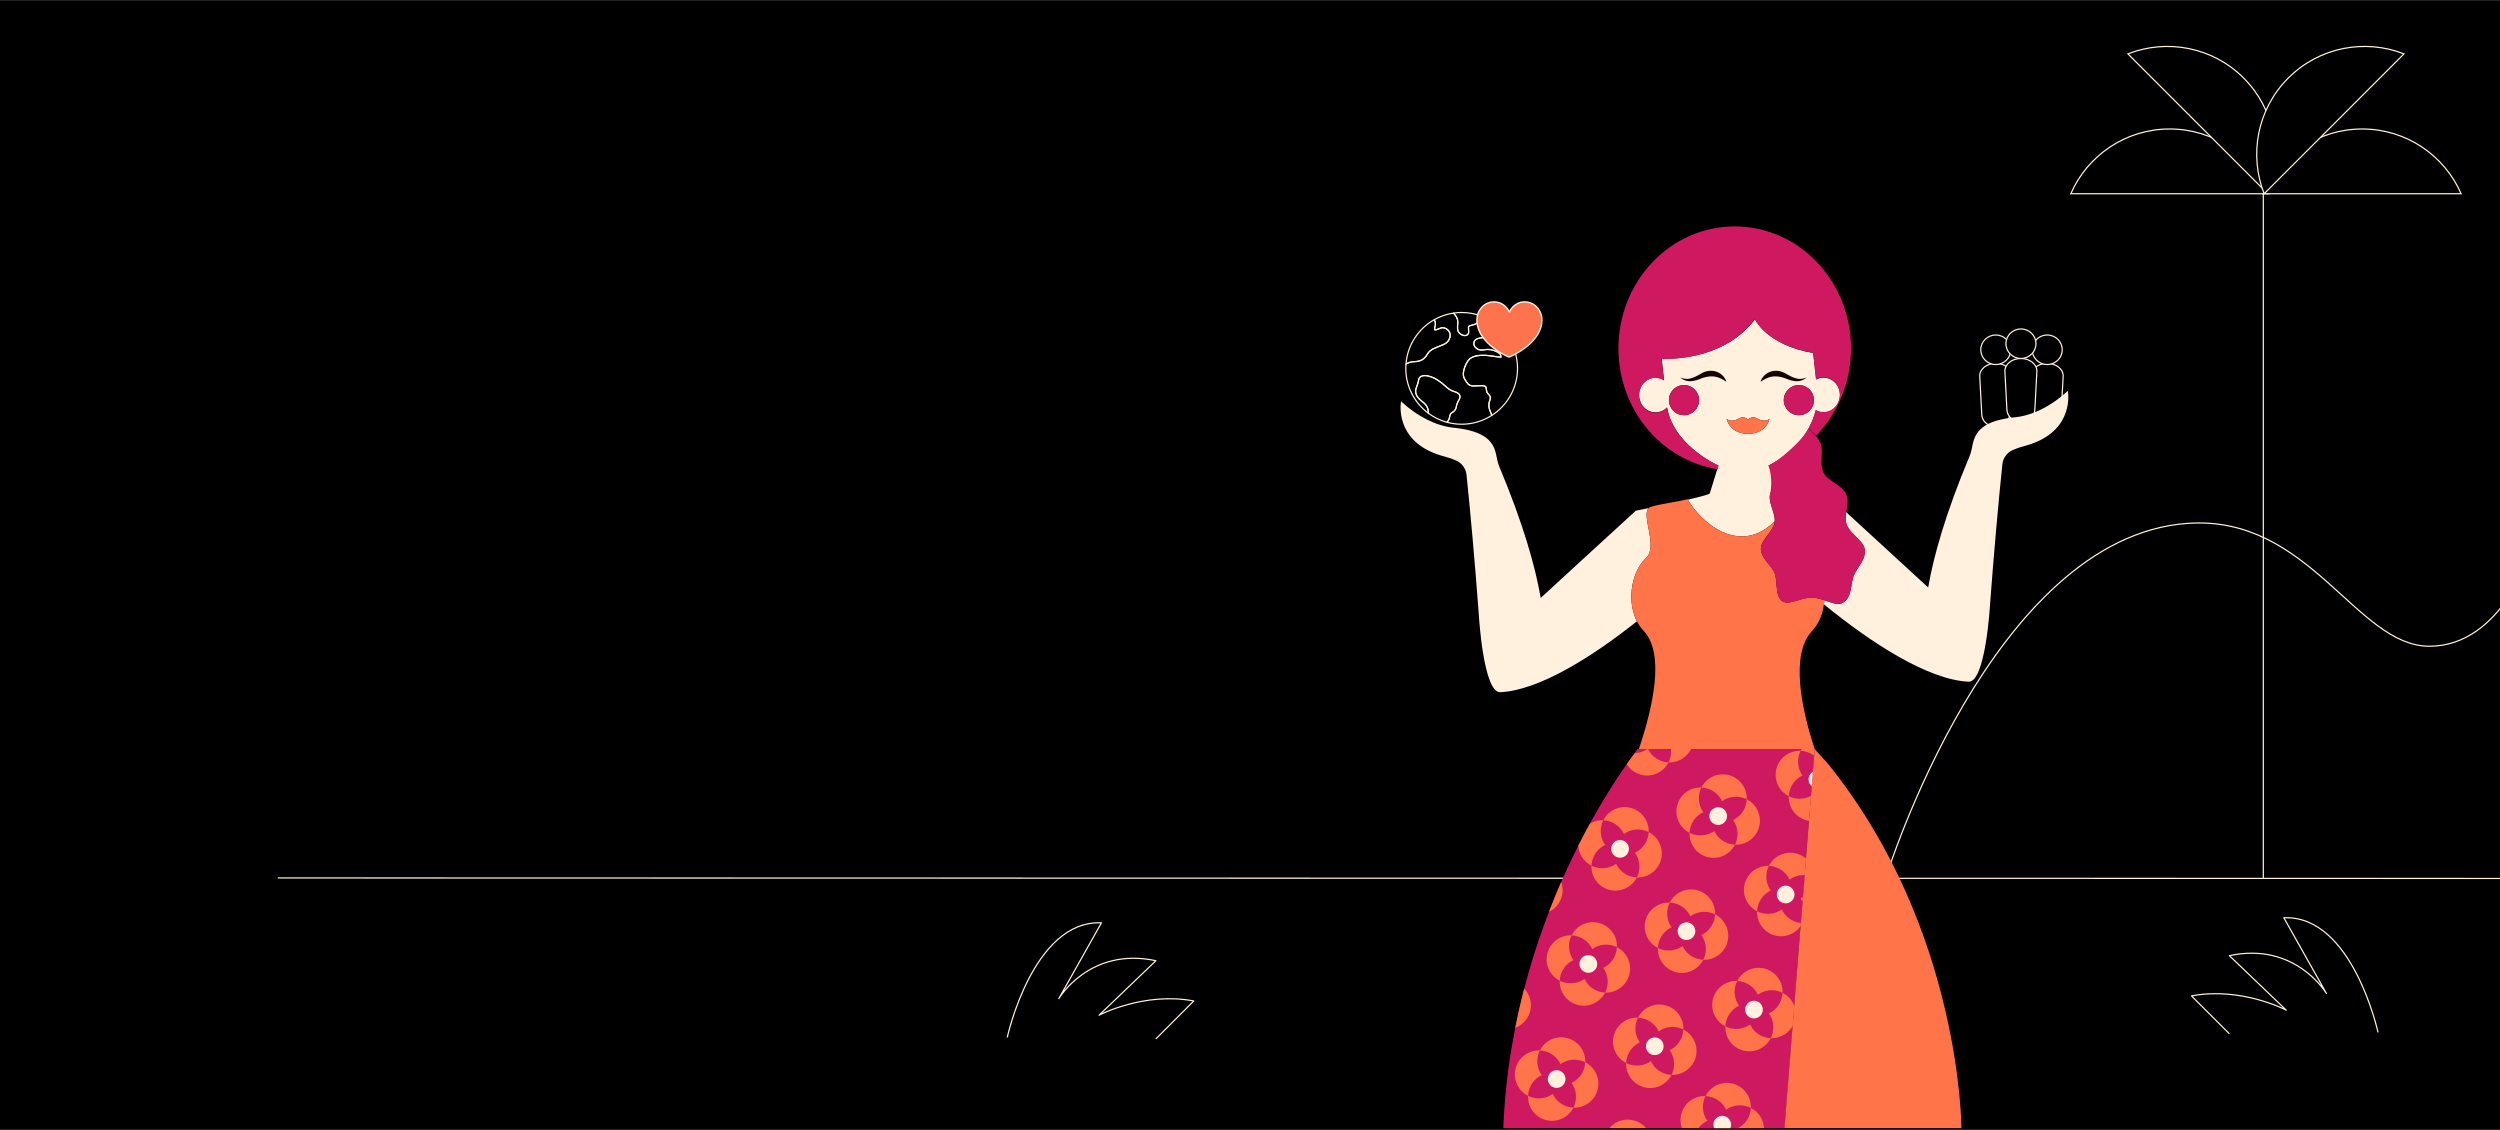 <?xml version="1.0" encoding="utf-8"?>
<svg width="1440px" height="651px" viewBox="0 0 1440 651" version="1.1" xmlns:xlink="http://www.w3.org/1999/xlink" xmlns="http://www.w3.org/2000/svg">
  <rect x="0" y="0" width="1440" height="651" fill="#333333" stroke="none"/>
  <desc>Created with Lunacy</desc>
  <defs>
    <path d="M0 0L1353.55 0L1353.55 1L0 1L0 0Z" transform="translate(0 0.186)" id="path_1" />
    <path d="M77.586 0C77.586 0 5.228 88.965 0 218.374L0 218.374L162.071 218.374L179.379 0" transform="translate(0.89 0.251)" id="path_2" />
    <clipPath id="mask_1">
      <use xlink:href="#path_1" />
    </clipPath>
    <clipPath id="mask_2">
      <use xlink:href="#path_2" />
    </clipPath>
  </defs>
  <g id="Group-260" transform="translate(0 0.398)">
    <path d="M0 0L1440 0L1440 650L0 650L0 0Z" id="Rectangle" fill="#000000" stroke="none" />
    <g id="Group-259" transform="translate(160 26.351)">
      <g id="Group-84">
        <path d="M9.223 36.294L9.223 36.294C4.151 36.294 1.154 33.027 1.154 29.035L0 7.259C0 3.267 4.151 0 9.223 0C14.295 0 18.445 3.267 18.445 7.259L17.292 29.035C17.292 33.027 14.295 36.294 9.223 36.294" transform="translate(980.315 182.522)" id="Fill-1" fill="#000000" stroke="none" />
        <path d="M9.223 36.294L9.223 36.294C4.151 36.294 1.154 33.027 1.154 29.035L0 7.259C0 3.267 4.151 0 9.223 0C14.295 0 18.445 3.267 18.445 7.259L17.292 29.035C17.292 33.027 14.295 36.294 9.223 36.294Z" transform="translate(980.315 182.522)" id="Stroke-3" fill="none" stroke="#FFF1DD" stroke-width="0.7" />
        <path d="M17.292 8.502C17.292 13.197 13.421 17.003 8.646 17.003C3.871 17.003 0 13.197 0 8.502C0 3.807 3.871 0 8.646 0C13.421 0 17.292 3.807 17.292 8.502" transform="translate(980.93 166.214)" id="Fill-5" fill="#000000" stroke="none" />
        <path d="M17.292 8.502C17.292 13.197 13.421 17.003 8.646 17.003C3.871 17.003 0 13.197 0 8.502C0 3.807 3.871 0 8.646 0C13.421 0 17.292 3.807 17.292 8.502Z" transform="translate(980.93 166.214)" id="Stroke-7" fill="none" stroke="#FFF1DD" stroke-width="0.7" />
        <path d="M9.222 36.294L9.222 36.294C4.151 36.294 1.153 33.027 1.153 29.035L0 7.259C0 3.267 4.151 0 9.222 0C14.294 0 18.445 3.267 18.445 7.259L17.291 29.035C17.291 33.027 14.294 36.294 9.222 36.294" transform="translate(1009.939 182.522)" id="Fill-9" fill="#000000" stroke="none" />
        <path d="M9.222 36.294L9.222 36.294C4.151 36.294 1.153 33.027 1.153 29.035L0 7.259C0 3.267 4.151 0 9.222 0C14.294 0 18.445 3.267 18.445 7.259L17.291 29.035C17.291 33.027 14.294 36.294 9.222 36.294Z" transform="translate(1009.939 182.522)" id="Stroke-11" fill="none" stroke="#FFF1DD" stroke-width="0.7" />
        <path d="M17.291 8.502C17.291 13.197 13.421 17.003 8.645 17.003C3.871 17.003 0 13.197 0 8.502C0 3.807 3.871 0 8.645 0C13.421 0 17.291 3.807 17.291 8.502" transform="translate(1010.554 166.214)" id="Fill-13" fill="#000000" stroke="none" />
        <path d="M17.291 8.502C17.291 13.197 13.421 17.003 8.645 17.003C3.871 17.003 0 13.197 0 8.502C0 3.807 3.871 0 8.645 0C13.421 0 17.291 3.807 17.291 8.502Z" transform="translate(1010.554 166.214)" id="Stroke-15" fill="none" stroke="#FFF1DD" stroke-width="0.7" />
        <path d="M9.222 36.294L9.222 36.294C4.15 36.294 1.153 33.027 1.153 29.035L0 7.259C0 3.267 4.15 0 9.222 0C14.294 0 18.445 3.267 18.445 7.259L17.291 29.035C17.291 33.027 14.294 36.294 9.222 36.294" transform="translate(994.805 179.734)" id="Fill-17" fill="#000000" stroke="none" />
        <path d="M9.222 36.294L9.222 36.294C4.15 36.294 1.153 33.027 1.153 29.035L0 7.259C0 3.267 4.15 0 9.222 0C14.294 0 18.445 3.267 18.445 7.259L17.291 29.035C17.291 33.027 14.294 36.294 9.222 36.294Z" transform="translate(994.805 179.734)" id="Stroke-19" fill="none" stroke="#FFF1DD" stroke-width="0.7" />
        <path d="M17.291 8.501C17.291 13.196 13.421 17.003 8.645 17.003C3.871 17.003 0 13.196 0 8.501C0 3.806 3.871 0 8.645 0C13.421 0 17.291 3.806 17.291 8.501" transform="translate(995.421 162.731)" id="Fill-21" fill="#000000" stroke="none" />
        <path d="M17.291 8.501C17.291 13.196 13.421 17.003 8.645 17.003C3.871 17.003 0 13.196 0 8.501C0 3.806 3.871 0 8.645 0C13.421 0 17.291 3.806 17.291 8.501Z" transform="translate(995.421 162.731)" id="Stroke-23" fill="none" stroke="#FFF1DD" stroke-width="0.7" />
        <path d="M107.457 66.068C107.457 66.068 92.675 -1.681 53.194 0.032L77.745 43.678C77.745 43.678 60.014 13.671 21.823 21.855L54.559 53.226C54.559 53.226 28.643 39.587 0 45.042L21.823 66.865" transform="translate(1102.302 501.859)" id="Stroke-25" fill="none" stroke="#FFF1DD" stroke-width="0.7" stroke-linejoin="round" />
        <path d="M0 203.424C0 203.424 60.501 8.224 173.512 0.234C243.723 -4.731 270.541 71.008 312.777 71.008C355.014 71.008 372.029 15.034 372.029 15.034" transform="translate(926.551 274.477)" id="Stroke-27" fill="none" stroke="#FFF1DD" stroke-width="0.7" />
        <path d="M56.96 0C31.479 0 9.591 15.342 0 37.287L113.92 37.287C104.329 15.342 82.441 0 56.96 0" transform="translate(1032.78 47.549)" id="Fill-29" fill="#000000" stroke="none" />
        <path d="M56.96 0C31.479 0 9.591 15.342 0 37.287L113.92 37.287C104.329 15.342 82.441 0 56.96 0Z" transform="translate(1032.78 47.549)" id="Stroke-31" fill="none" stroke="#FFF1DD" stroke-width="0.702" />
        <path d="M66.644 18.192C48.625 0.174 22.3 -4.454 0 4.282L80.554 84.836C89.29 62.536 84.662 36.211 66.644 18.192" transform="translate(1065.689 0)" id="Fill-33" fill="#000000" stroke="none" />
        <path d="M66.644 18.192C48.625 0.174 22.3 -4.454 0 4.282L80.554 84.836C89.29 62.536 84.662 36.211 66.644 18.192Z" transform="translate(1065.689 0)" id="Stroke-35" fill="none" stroke="#FFF1DD" stroke-width="0.702" />
        <path d="M56.96 0C82.441 0 104.329 15.342 113.92 37.287L0 37.287C9.591 15.342 31.479 0 56.96 0" transform="translate(1143.687 47.549)" id="Fill-37" fill="#000000" stroke="none" />
        <path d="M56.96 0C82.441 0 104.329 15.342 113.92 37.287L0 37.287C9.591 15.342 31.479 0 56.96 0Z" transform="translate(1143.687 47.549)" id="Stroke-39" fill="none" stroke="#FFF1DD" stroke-width="0.702" />
        <path d="M18.193 18.192C36.211 0.174 62.536 -4.454 84.836 4.282L4.282 84.836C-4.453 62.536 0.174 36.211 18.193 18.192" transform="translate(1139.863 0)" id="Fill-41" fill="#000000" stroke="none" />
        <path d="M18.193 18.192C36.211 0.174 62.536 -4.454 84.836 4.282L4.282 84.836C-4.453 62.536 0.174 36.211 18.193 18.192Z" transform="translate(1139.863 0)" id="Stroke-43" fill="none" stroke="#FFF1DD" stroke-width="0.702" />
        <g id="Group-48" transform="translate(1143 84.413)">
          <path d="M0.5 0L0.5 394.178" transform="translate(0.166 0.422)" id="Fill-45" fill="#000000" stroke="none" />
          <path d="M0.5 0L0.5 394.178" transform="translate(0.166 0.422)" id="Stroke-47" fill="none" stroke="#FFF1DD" stroke-width="0.702" />
        </g>
        <g id="Group-51" transform="translate(0 478.413)">
          <path d="M0 0L1353.55 0L1353.55 1L0 1L0 0Z" transform="translate(0 0.186)" id="Clip-50" fill="none" stroke="none" />
          <g clip-path="url(#mask_1)">
            <path d="M0 0.344L1353.55 0.656" transform="translate(-0 0.186)" id="Stroke-49" fill="none" stroke="#FFF1DD" stroke-width="0.7" />
          </g>
        </g>
        <path d="M77.587 0C77.587 0 5.229 88.965 0 218.374L162.071 218.374L179.379 0L77.587 0Z" transform="translate(705.889 404.665)" id="Fill-52" fill="#CE1961" stroke="none" />
        <path d="M21.311 0.684C18.713 -0.395 15.641 -0.131 13.245 1.01C12.639 1.289 12.05 1.596 11.51 1.962C10.998 2.244 10.488 2.547 9.967 2.803C8.925 3.323 7.888 3.852 6.807 4.19C5.729 4.517 4.627 4.763 3.487 4.666C2.344 4.611 1.172 4.258 0 3.898C0.992 4.614 2.047 5.288 3.297 5.675C4.541 6.042 5.91 6.105 7.192 5.91C8.478 5.718 9.719 5.383 10.896 4.935C11.496 4.726 12.064 4.475 12.648 4.24L14.249 3.747C16.375 3.194 18.4 3.029 20.443 3.44C22.488 3.872 24.516 4.876 26.62 6.318C25.915 3.821 23.889 1.732 21.311 0.684" transform="translate(807.756 186.818)" id="Fill-54" fill="#170101" stroke="none" />
        <path d="M12.371 3.748L13.972 4.24C14.556 4.476 15.124 4.727 15.723 4.935C16.9 5.384 18.142 5.719 19.428 5.91C20.71 6.105 22.078 6.043 23.322 5.676C24.572 5.289 25.628 4.614 26.619 3.898C25.447 4.259 24.275 4.611 23.133 4.667C21.992 4.764 20.891 4.518 19.813 4.19C18.731 3.852 17.694 3.323 16.652 2.804C16.132 2.548 15.622 2.244 15.109 1.963C14.569 1.597 13.98 1.29 13.375 1.011C10.978 -0.131 7.906 -0.395 5.309 0.685C2.73 1.732 0.705 3.821 0 6.318C2.103 4.877 4.132 3.872 6.177 3.44C8.221 3.029 10.244 3.194 12.371 3.748" transform="translate(854.066 186.817)" id="Fill-56" fill="#170101" stroke="none" />
        <path d="M140.578 0.582C140.528 0.206 140.487 0 140.487 0C140.487 0 139.05 1.455 136.531 3.467C132.873 6.392 126.923 10.493 119.73 13.058C116.731 14.127 113.519 14.932 110.165 15.265C109.828 15.298 109.513 15.338 109.184 15.374C108.828 15.414 108.461 15.45 108.115 15.494C98.639 16.682 93.307 19.186 90.179 22.167C86.387 25.782 85.84 30.099 85.123 33.628C85.121 33.635 85.119 33.642 85.118 33.648C84.82 35.112 84.368 36.55 83.791 37.928C70.178 70.413 63.219 94.973 60.043 113.299C53.67 107.495 29.393 85.073 12.775 69.887C12.472 72.464 12.287 74.967 13.039 77.041C13.67 78.779 14.868 80.342 16.235 81.828C19.165 85.014 22.874 87.839 23.455 91.244C24.485 97.296 18.423 102.399 16.908 107.055C16.456 108.442 16.184 110.045 15.908 111.686C15.178 116.022 14.41 120.646 10.168 122.429C7.61 123.502 4.116 121.943 0.225 120.622C0.181 121.422 0.101 122.221 0 123.017C27.193 145.257 59.84 166.421 83.28 167.594C93.2 168.091 95.718 122.619 95.718 122.619C97.78 94.786 100.652 62.457 102.793 42.312C103.168 38.78 105.372 35.712 108.598 34.227C109.85 33.651 111.258 33.121 112.772 32.632C113.64 32.353 114.532 32.082 115.474 31.834C142.485 24.717 141.068 4.287 140.578 0.582" transform="translate(890.583 198.327)" id="Fill-58" fill="#FFF1DD" stroke="none" />
        <path d="M141.721 65.111C141.761 63.62 142.08 62.396 142.838 61.55C138.689 62.404 135.829 62.975 135.587 63.024L135.54 63.007C119.96 77.136 88.156 106.529 80.721 113.299C77.544 94.971 70.586 70.413 56.973 37.926C56.396 36.549 55.943 35.112 55.645 33.648C55.644 33.641 55.642 33.634 55.641 33.627C54.923 30.097 54.377 25.781 50.584 22.166C47.457 19.185 42.125 16.681 32.649 15.493C32.302 15.45 31.936 15.414 31.578 15.374C31.251 15.337 30.935 15.298 30.598 15.263C27.244 14.93 24.033 14.126 21.033 13.056C13.84 10.493 7.89 6.391 4.232 3.466C1.714 1.454 0.276 0 0.276 0C0.276 0 0.236 0.206 0.186 0.582C-0.304 4.287 -1.721 24.715 25.289 31.834C26.231 32.082 27.123 32.351 27.992 32.632C29.505 33.121 30.913 33.651 32.166 34.225C35.392 35.712 37.596 38.779 37.971 42.311C40.111 62.456 42.984 94.785 45.045 122.619C45.045 122.619 47.564 168.09 57.483 167.593C79.61 166.486 109.942 147.565 136.145 126.741C132.367 119.412 132.127 110.438 134.237 102.868C135.641 97.827 138.082 93.411 141.206 90.522C147.347 84.843 141.537 72.108 141.721 65.111" transform="translate(646.734 204.37)" id="Fill-60" fill="#FFF1DD" stroke="none" />
        <path d="M106.208 33.636C111.429 33.636 115.66 38.11 115.66 43.627C115.66 49.146 111.429 53.619 106.208 53.619C104.589 53.619 103.067 53.187 101.735 52.43C98.453 66.106 87.639 77.822 75.2 83.92C74.976 84.031 74.752 84.146 74.526 84.252L79.803 96.998C79 97.993 75.783 99.381 75.461 100.536C74.99 102.227 75.237 104.092 75.729 106.012C76.037 107.215 76.438 108.44 76.829 109.66C76.993 110.172 77.152 110.682 77.303 111.19C77.396 111.502 77.483 111.813 77.565 112.123C77.952 113.579 78.204 114.998 78.118 116.332C74.761 119.66 71.371 121.912 68.018 123.297C67.069 123.69 66.123 124.017 65.182 124.276C65.144 124.287 65.105 124.295 65.066 124.305C48.553 128.744 33.438 113.381 28.065 103.907C35.154 102.273 40.71 100.822 40.71 100.283L45.043 86.302L45.672 84.273C32.737 78.171 18.381 65.841 16.112 50.716C14.403 52.509 12.051 53.619 9.453 53.619C4.233 53.619 0 49.146 0 43.627C0 38.11 4.233 33.636 9.453 33.636C11.257 33.636 12.936 34.18 14.37 35.106L13.011 22.727C21.512 22.992 50.036 22.112 66.784 0C66.784 0 73.231 14.754 100.281 19.478L101.954 34.713C103.234 34.03 104.676 33.636 106.208 33.636ZM44.068 33.117C42.025 32.706 40 32.871 37.873 33.424L36.273 33.916C35.689 34.152 35.12 34.403 34.521 34.612C33.344 35.06 32.103 35.395 30.817 35.586C29.534 35.782 28.166 35.719 26.922 35.352C25.672 34.965 24.616 34.29 23.625 33.575C24.797 33.935 25.969 34.288 27.111 34.343C28.252 34.44 29.354 34.194 30.432 33.867C31.513 33.529 32.55 32.999 33.592 32.48C34.112 32.224 34.622 31.92 35.135 31.639C35.675 31.273 36.264 30.966 36.869 30.687C39.266 29.545 42.338 29.282 44.936 30.361C47.514 31.409 49.539 33.498 50.244 35.995C48.141 34.553 46.112 33.548 44.068 33.117ZM69.935 35.995C72.038 34.553 74.067 33.548 76.111 33.117C78.155 32.706 80.179 32.871 82.306 33.424L83.906 33.916C84.49 34.152 85.059 34.403 85.657 34.612C86.835 35.06 88.076 35.395 89.362 35.586C90.645 35.782 92.013 35.719 93.257 35.352C94.507 34.965 95.563 34.29 96.554 33.575C95.382 33.935 94.21 34.288 93.068 34.343C91.927 34.44 90.825 34.194 89.748 33.867C88.666 33.529 87.629 32.999 86.587 32.48C86.067 32.224 85.557 31.92 85.044 31.639C84.504 31.273 83.915 30.966 83.31 30.687C80.913 29.545 77.841 29.282 75.243 30.361C72.665 31.409 70.64 33.498 69.935 35.995ZM17.483 48.881C18.49 52.561 21.85 55.269 25.849 55.269C30.645 55.269 34.532 51.381 34.532 46.585C34.532 41.79 30.645 37.903 25.849 37.903C22.894 37.903 20.286 39.382 18.718 41.639C17.741 43.043 17.166 44.747 17.166 46.585C17.166 47.382 17.282 48.149 17.483 48.881ZM92.006 55.269C87.21 55.269 83.323 51.381 83.323 46.585C83.323 41.79 87.21 37.903 92.006 37.903C94.074 37.903 95.972 38.628 97.464 39.836C99.43 41.428 100.69 43.859 100.69 46.585C100.69 48.106 100.297 49.534 99.61 50.776C98.131 53.454 95.281 55.269 92.006 55.269ZM57.664 57.115C58.28 56.805 58.804 56.593 59.132 56.551C60.382 56.393 61.512 56.674 62.443 57.556C62.549 57.657 62.646 57.767 62.744 57.874C62.844 57.767 62.94 57.657 63.046 57.556C63.978 56.674 65.107 56.393 66.357 56.551C66.685 56.593 67.209 56.805 67.825 57.115C67.833 57.119 67.848 57.127 67.87 57.139C68.385 57.415 72.675 59.714 75.053 57.336C75.053 57.336 73.804 65.407 63.476 65.983L63.476 66.02C63.267 66.022 63.065 66.018 62.864 66.014L62.863 66.014C62.824 66.013 62.784 66.012 62.744 66.011C62.704 66.012 62.664 66.013 62.624 66.014C62.423 66.018 62.222 66.022 62.013 66.02L62.013 65.983C51.685 65.407 50.436 57.336 50.436 57.336C52.813 59.714 57.104 57.415 57.619 57.139C57.641 57.127 57.656 57.119 57.664 57.115Z" transform="translate(784.131 157.141)" id="Fill-62" fill="#FFF1DD" fill-rule="evenodd" stroke="none" />
        <path d="M11.577 9.474L11.577 9.511C11.828 9.514 12.067 9.507 12.308 9.502C12.55 9.507 12.789 9.514 13.04 9.511L13.04 9.474C23.368 8.898 24.617 0.828 24.617 0.828C22.137 3.308 17.574 0.699 17.389 0.606C16.773 0.296 16.249 0.084 15.921 0.042C14.671 -0.116 13.542 0.165 12.61 1.047C12.504 1.148 12.408 1.258 12.308 1.366C12.21 1.258 12.113 1.148 12.007 1.047C11.076 0.165 9.946 -0.116 8.696 0.042C8.368 0.084 7.845 0.296 7.228 0.606C7.043 0.699 2.48 3.308 0 0.828C0 0.828 1.249 8.898 11.577 9.474" transform="translate(834.567 213.65)" id="Fill-64" fill="#FF7449" stroke="none" />
        <path d="M110.939 60.557C111.041 59.761 111.12 58.962 111.165 58.162C109.673 57.656 108.124 57.191 106.546 56.916C105.636 56.758 104.717 56.659 103.794 56.662C101.116 56.673 98.387 57.496 95.843 58.254C92.428 59.272 89.344 60.171 87.17 58.828C85.96 58.079 85.206 56.958 84.705 55.628C83.334 51.994 83.905 46.75 82.66 42.929C81.183 38.4 74.518 34.053 74.63 28.402C74.637 28.042 74.689 27.685 74.763 27.328C75.699 22.783 81.623 18.442 82.512 13.499C82.561 13.233 82.588 12.961 82.606 12.687C79.249 16.014 75.859 18.266 72.505 19.652C71.557 20.044 70.611 20.371 69.669 20.63C69.631 20.641 69.592 20.65 69.553 20.66C53.041 25.098 37.925 9.736 32.552 0.261C32.503 0.174 32.452 0.086 32.404 0C28.364 1.268 11.595 3.488 10.077 4.962C10.022 5.015 9.98 5.078 9.929 5.134C9.171 5.98 8.852 7.203 8.812 8.695C8.628 15.692 14.438 28.427 8.297 34.106C5.173 36.995 2.732 41.411 1.328 46.452C-0.782 54.022 -0.541 62.995 3.236 70.325C4.274 72.338 5.569 74.232 7.167 75.932C19.422 88.979 12.505 119.559 4.363 143.892L55.608 143.892L105.647 143.892C97.504 119.559 91.793 88.979 104.048 75.932C108.063 71.658 110.222 66.198 110.939 60.557" transform="translate(779.644 260.786)" id="Fill-66" fill="#FF7449" stroke="none" />
        <path d="M16.287 12.873C16.974 11.631 17.366 10.203 17.366 8.683C17.366 5.956 16.106 3.525 14.141 1.934C12.648 0.726 10.751 0 8.683 0C3.887 0 0 3.888 0 8.683C0 13.478 3.887 17.366 8.683 17.366C11.958 17.366 14.808 15.551 16.287 12.873" transform="translate(867.455 195.044)" id="Fill-68" fill="#CE1961" stroke="none" />
        <path d="M1.552 3.736C0.575 5.14 0 6.843 0 8.682C0 9.479 0.116 10.246 0.317 10.978C1.324 14.658 4.684 17.366 8.683 17.366C13.479 17.366 17.366 13.478 17.366 8.682C17.366 3.887 13.479 0 8.683 0C5.728 0 3.12 1.479 1.552 3.736" transform="translate(801.297 195.044)" id="Fill-70" fill="#CE1961" stroke="none" />
        <path d="M0 0.453C0.501 1.783 1.256 2.904 2.466 3.652C4.64 4.996 7.724 4.097 11.139 3.079C13.683 2.321 16.411 1.498 19.09 1.487C20.013 1.483 20.932 1.583 21.842 1.741C23.419 2.015 24.969 2.48 26.46 2.987C26.516 1.991 26.527 0.993 26.499 0L19.908 0.112L0 0.453Z" transform="translate(864.348 315.962)" id="Fill-72" fill="#CE1961" stroke="none" />
        <path d="M30.012 27.927C19.141 18.711 9.4 9.565 1.84 1.826C1.242 1.215 0.682 0.607 0.132 0C0.059 0.357 0.007 0.714 0.001 1.073C-0.106 6.725 6.565 11.065 8.045 15.593C9.295 19.411 8.729 24.656 10.104 28.289L30.012 27.927Z" transform="translate(854.356 288.103)" id="Fill-74" fill="#CE1961" stroke="none" />
        <path d="M113.744 120.612C126.272 107.789 134.038 89.872 133.967 70.052C133.828 31.232 103.726 -0.132 66.733 0C29.738 0.132 -0.139 31.71 0 70.53C0.125 105.725 24.878 134.79 57.068 139.814L57.688 137.783C44.733 131.727 30.332 119.448 28.011 104.332C26.308 106.132 23.959 107.249 21.361 107.258C16.14 107.277 11.892 102.818 11.873 97.3C11.852 91.782 16.07 87.294 21.29 87.275C23.093 87.269 24.774 87.806 26.212 88.727L24.808 76.353C33.31 76.588 61.833 75.606 78.501 53.436C78.501 53.436 85.001 68.167 112.067 72.794L113.794 88.023C115.072 87.336 116.512 86.936 118.044 86.93C123.265 86.912 127.513 91.37 127.532 96.888C127.552 102.407 123.336 106.894 118.115 106.913C116.497 106.919 114.972 106.493 113.638 105.74C110.404 119.428 99.633 131.182 87.216 137.325C91.272 135.979 95.159 134.235 98.838 132.144C101.424 129.223 107.435 122.05 109.661 116.123C110.719 117.474 112.205 118.694 113.744 120.612" transform="translate(772.224 103.669)" id="Fill-76" fill="#CE1961" stroke="none" />
        <path d="M59.847 69.597C59.263 66.191 55.551 63.37 52.617 60.188C51.249 58.704 50.049 57.142 49.416 55.404C48.662 53.331 48.844 50.828 49.146 48.251C49.129 48.236 49.114 48.222 49.098 48.208C49.108 48.12 49.118 48.032 49.128 47.944C49.184 47.994 49.235 48.041 49.29 48.091C49.707 44.454 50.366 40.666 48.998 37.718C46.662 32.689 38.551 30.468 36.127 25.728C33.459 20.513 36.448 12.735 34.206 8.29C33.395 6.679 32.537 5.431 31.695 4.383C31.672 4.407 31.647 4.431 31.622 4.455C30.101 2.56 28.634 1.343 27.587 0C25.367 5.868 9.146 19.811 5.09 21.145C4.864 21.256 4.641 21.372 4.415 21.478C4.415 21.478 7.197 29.313 5.319 37.778C4.94 39.492 5.096 41.335 5.587 43.255C5.896 44.458 6.296 45.682 6.688 46.902C6.852 47.415 7.011 47.925 7.161 48.432C7.779 50.516 8.214 52.55 7.883 54.388C6.923 59.718 0.1 64.348 0.001 69.29C-0.111 74.941 6.554 79.288 8.03 83.817C9.731 89.037 8.026 96.926 12.541 99.716C14.715 101.059 17.799 100.16 21.214 99.142C23.758 98.385 26.486 97.561 29.165 97.551C35.858 97.523 42.374 102.58 46.478 100.857C46.76 100.738 47.024 100.605 47.277 100.463C50.917 98.484 51.638 94.139 52.322 90.047C52.598 88.405 52.867 86.803 53.317 85.414C54.827 80.757 60.885 75.646 59.847 69.597L59.847 69.597Z" transform="translate(854.273 219.898)" id="Fill-78" fill="#CE1961" stroke="none" />
        <path d="M1.588 0L0 28.22" transform="translate(863.578 243.052)" id="Fill-80" fill="#CE1961" stroke="none" />
        <path d="M17.42 0L0 218.364L101.941 218.364C101.941 218.364 101.913 103.797 25.246 8.703" transform="translate(867.837 404.688)" id="Fill-82" fill="#FF7449" stroke="none" />
      </g>
      <g id="Group-241" transform="translate(705 404.413)">
        <g id="Group-87">
          <path d="M77.586 0C77.586 0 5.228 88.965 0 218.374L0 218.374L162.071 218.374L179.379 0" transform="translate(0.89 0.251)" id="Clip-86" fill="none" stroke="none" />
        </g>
        <g id="Group-90">
          <path d="M77.586 0C77.586 0 5.228 88.965 0 218.374L0 218.374L162.071 218.374L179.379 0" transform="translate(0.89 0.251)" id="Clip-89" fill="none" stroke="none" />
        </g>
        <g id="Group-93">
          <path d="M77.586 0C77.586 0 5.228 88.965 0 218.374L0 218.374L162.071 218.374L179.379 0" transform="translate(0.89 0.251)" id="Clip-92" fill="none" stroke="none" />
        </g>
        <g id="Group-96">
          <path d="M77.586 0C77.586 0 5.228 88.965 0 218.374L0 218.374L162.071 218.374L179.379 0" transform="translate(0.89 0.251)" id="Clip-95" fill="none" stroke="none" />
          <g clip-path="url(#mask_2)">
            <path d="M7.583 33.713C1.828 30.812 -1.278 24.168 0.499 17.717C2.241 11.393 8.108 7.314 14.394 7.582C17.296 1.828 23.939 -1.278 30.391 0.499C36.715 2.241 40.794 8.108 40.525 14.394C46.279 17.295 49.386 23.939 47.608 30.391C45.866 36.714 39.999 40.794 33.714 40.525C30.812 46.278 24.169 49.385 17.717 47.608C11.394 45.865 7.313 39.999 7.583 33.713" transform="translate(-31.303 121.155)" id="Fill-94" fill="#FF7449" stroke="none" />
          </g>
        </g>
        <g id="Group-99">
          <path d="M77.586 0C77.586 0 5.228 88.965 0 218.374L0 218.374L162.071 218.374L179.379 0" transform="translate(0.89 0.251)" id="Clip-98" fill="none" stroke="none" />
          <g clip-path="url(#mask_2)">
            <path d="M14.231 25.062C10.965 27.379 6.724 28.265 2.563 27.119C1.661 26.87 0.804 26.537 0 26.13C0.043 25.106 0.203 24.071 0.486 23.041C1.596 19.012 4.379 15.895 7.879 14.232C5.562 10.966 4.676 6.725 5.823 2.564C6.072 1.662 6.405 0.804 6.81 0C7.835 0.043 8.87 0.203 9.901 0.487C13.929 1.596 17.046 4.38 18.71 7.879C21.975 5.562 26.216 4.676 30.377 5.823C31.28 6.072 32.136 6.405 32.942 6.811C32.898 7.835 32.739 8.871 32.455 9.901C31.344 13.929 28.561 17.047 25.061 18.71C27.378 21.975 28.264 26.216 27.118 30.377C26.87 31.281 26.536 32.137 26.13 32.942C25.106 32.898 24.071 32.739 23.041 32.455C19.011 31.345 15.894 28.561 14.231 25.062" transform="translate(-23.72 128.738)" id="Fill-97" fill="#CE1961" stroke="none" />
          </g>
        </g>
        <g id="Group-102">
          <path d="M77.586 0C77.586 0 5.228 88.965 0 218.374L0 218.374L162.071 218.374L179.379 0" transform="translate(0.89 0.251)" id="Clip-101" fill="none" stroke="none" />
        </g>
        <g id="Group-105">
          <path d="M77.586 0C77.586 0 5.228 88.965 0 218.374L0 218.374L162.071 218.374L179.379 0" transform="translate(0.89 0.251)" id="Clip-104" fill="none" stroke="none" />
          <g clip-path="url(#mask_2)">
            <path d="M7.582 33.714C1.828 30.812 -1.278 24.169 0.499 17.716C2.241 11.393 8.107 7.313 14.394 7.582C17.295 1.827 23.938 -1.278 30.39 0.499C36.714 2.241 40.793 8.108 40.524 14.395C46.278 17.296 49.385 23.939 47.607 30.39C45.865 36.715 39.999 40.794 33.713 40.526C30.811 46.279 24.168 49.386 17.717 47.608C11.393 45.865 7.313 39.998 7.582 33.714" transform="translate(-13.039 54.862)" id="Fill-103" fill="#FF7449" stroke="none" />
          </g>
        </g>
        <g id="Group-108">
          <path d="M77.586 0C77.586 0 5.228 88.965 0 218.374L0 218.374L162.071 218.374L179.379 0" transform="translate(0.89 0.251)" id="Clip-107" fill="none" stroke="none" />
          <g clip-path="url(#mask_2)">
            <path d="M14.232 25.062C10.966 27.378 6.725 28.264 2.564 27.118C1.661 26.87 0.804 26.537 0 26.13C0.044 25.106 0.203 24.071 0.487 23.041C1.596 19.012 4.38 15.894 7.879 14.231C5.562 10.965 4.676 6.725 5.823 2.563C6.072 1.661 6.405 0.804 6.811 0C7.836 0.043 8.871 0.203 9.901 0.486C13.929 1.596 17.047 4.379 18.71 7.879C21.975 5.562 26.216 4.676 30.378 5.823C31.281 6.072 32.137 6.405 32.942 6.811C32.898 7.834 32.739 8.871 32.455 9.901C31.345 13.929 28.561 17.046 25.062 18.709C27.379 21.975 28.265 26.216 27.119 30.377C26.87 31.28 26.537 32.136 26.13 32.942C25.106 32.898 24.071 32.739 23.041 32.455C19.012 31.345 15.894 28.561 14.232 25.062" transform="translate(-5.456 62.445)" id="Fill-106" fill="#CE1961" stroke="none" />
          </g>
        </g>
        <g id="Group-111">
          <path d="M77.586 0C77.586 0 5.228 88.965 0 218.374L0 218.374L162.071 218.374L179.379 0" transform="translate(0.89 0.251)" id="Clip-110" fill="none" stroke="none" />
          <g clip-path="url(#mask_2)">
            <path d="M6.453 0.184C9.167 0.932 10.761 3.738 10.014 6.453C9.266 9.166 6.459 10.76 3.745 10.013C1.031 9.265 -0.563 6.458 0.184 3.745C0.932 1.031 3.739 -0.564 6.453 0.184" transform="translate(5.916 73.817)" id="Fill-109" fill="#FFF1DD" stroke="none" />
          </g>
        </g>
        <g id="Group-114">
          <path d="M77.586 0C77.586 0 5.228 88.965 0 218.374L0 218.374L162.071 218.374L179.379 0" transform="translate(0.89 0.251)" id="Clip-113" fill="none" stroke="none" />
          <g clip-path="url(#mask_2)">
            <path d="M7.582 33.714C1.828 30.812 -1.278 24.168 0.499 17.717C2.241 11.394 8.108 7.314 14.394 7.583C17.295 1.828 23.938 -1.278 30.391 0.499C36.714 2.241 40.794 8.109 40.524 14.394C46.279 17.296 49.386 23.94 47.608 30.391C45.866 36.715 39.999 40.794 33.714 40.526C30.811 46.279 24.168 49.386 17.717 47.609C11.393 45.866 7.313 39.999 7.582 33.714" transform="translate(5.225 -11.432)" id="Fill-112" fill="#FF7449" stroke="none" />
          </g>
        </g>
        <g id="Group-117">
          <path d="M77.586 0C77.586 0 5.228 88.965 0 218.374L0 218.374L162.071 218.374L179.379 0" transform="translate(0.89 0.251)" id="Clip-116" fill="none" stroke="none" />
          <g clip-path="url(#mask_2)">
            <path d="M14.232 25.062C10.966 27.379 6.725 28.265 2.564 27.119C1.662 26.871 0.805 26.537 0 26.131C0.044 25.107 0.203 24.072 0.487 23.041C1.597 19.012 4.38 15.895 7.88 14.232C5.563 10.966 4.677 6.725 5.824 2.564C6.072 1.662 6.406 0.805 6.811 0C7.836 0.043 8.871 0.203 9.901 0.487C13.93 1.597 17.047 4.38 18.711 7.88C21.976 5.563 26.217 4.677 30.378 5.824C31.281 6.073 32.137 6.406 32.942 6.811C32.898 7.835 32.739 8.871 32.456 9.902C31.345 13.93 28.562 17.047 25.062 18.71C27.379 21.976 28.265 26.217 27.119 30.378C26.87 31.281 26.537 32.137 26.131 32.943C25.107 32.899 24.072 32.74 23.042 32.456C19.012 31.345 15.895 28.562 14.232 25.062" transform="translate(12.808 -3.849)" id="Fill-115" fill="#CE1961" stroke="none" />
          </g>
        </g>
        <g id="Group-120">
          <path d="M77.586 0C77.586 0 5.228 88.965 0 218.374L0 218.374L162.071 218.374L179.379 0" transform="translate(0.89 0.251)" id="Clip-119" fill="none" stroke="none" />
          <g clip-path="url(#mask_2)">
            <path d="M6.452 0.184C9.167 0.932 10.761 3.738 10.014 6.452C9.265 9.166 6.459 10.761 3.745 10.012C1.03 9.265 -0.564 6.458 0.184 3.745C0.931 1.03 3.738 -0.564 6.452 0.184" transform="translate(24.18 7.524)" id="Fill-118" fill="#FFF1DD" stroke="none" />
          </g>
        </g>
        <g id="Group-123">
          <path d="M77.586 0C77.586 0 5.228 88.965 0 218.374L0 218.374L162.071 218.374L179.379 0" transform="translate(0.89 0.251)" id="Clip-122" fill="none" stroke="none" />
        </g>
        <g id="Group-126">
          <path d="M77.586 0C77.586 0 5.228 88.965 0 218.374L0 218.374L162.071 218.374L179.379 0" transform="translate(0.89 0.251)" id="Clip-125" fill="none" stroke="none" />
        </g>
        <g id="Group-129">
          <path d="M77.586 0C77.586 0 5.228 88.965 0 218.374L0 218.374L162.071 218.374L179.379 0" transform="translate(0.89 0.251)" id="Clip-128" fill="none" stroke="none" />
        </g>
        <g id="Group-132">
          <path d="M77.586 0C77.586 0 5.228 88.965 0 218.374L0 218.374L162.071 218.374L179.379 0" transform="translate(0.89 0.251)" id="Clip-131" fill="none" stroke="none" />
          <g clip-path="url(#mask_2)">
            <path d="M7.582 33.713C1.828 30.812 -1.278 24.168 0.499 17.716C2.241 11.393 8.108 7.314 14.394 7.582C17.295 1.828 23.938 -1.278 30.391 0.499C36.714 2.241 40.794 8.108 40.524 14.394C46.279 17.295 49.385 23.939 47.607 30.39C45.865 36.714 39.999 40.793 33.713 40.525C30.811 46.278 24.168 49.385 17.717 47.608C11.393 45.865 7.313 39.999 7.582 33.713" transform="translate(45.829 213.731)" id="Fill-130" fill="#FF7449" stroke="none" />
          </g>
        </g>
        <g id="Group-135">
          <path d="M77.586 0C77.586 0 5.228 88.965 0 218.374L0 218.374L162.071 218.374L179.379 0" transform="translate(0.89 0.251)" id="Clip-134" fill="none" stroke="none" />
          <g clip-path="url(#mask_2)">
            <path d="M7.583 33.714C1.828 30.813 -1.278 24.169 0.499 17.717C2.241 11.394 8.108 7.314 14.394 7.583C17.296 1.828 23.939 -1.278 30.391 0.5C36.715 2.242 40.794 8.109 40.525 14.395C46.279 17.296 49.386 23.94 47.608 30.391C45.866 36.715 39.999 40.794 33.714 40.526C30.812 46.279 24.169 49.386 17.717 47.609C11.394 45.866 7.313 39.999 7.583 33.714" transform="translate(64.092 147.437)" id="Fill-133" fill="#FF7449" stroke="none" />
          </g>
        </g>
        <g id="Group-138">
          <path d="M77.586 0C77.586 0 5.228 88.965 0 218.374L0 218.374L162.071 218.374L179.379 0" transform="translate(0.89 0.251)" id="Clip-137" fill="none" stroke="none" />
          <g clip-path="url(#mask_2)">
            <path d="M14.231 25.062C10.965 27.378 6.724 28.264 2.563 27.118C1.661 26.87 0.804 26.537 0 26.13C0.043 25.106 0.203 24.071 0.486 23.041C1.596 19.012 4.379 15.894 7.879 14.231C5.562 10.965 4.676 6.725 5.823 2.563C6.072 1.661 6.405 0.804 6.81 0C7.835 0.043 8.87 0.203 9.901 0.486C13.929 1.596 17.046 4.379 18.71 7.879C21.975 5.562 26.216 4.676 30.377 5.823C31.28 6.072 32.136 6.405 32.942 6.811C32.898 7.834 32.739 8.871 32.455 9.901C31.344 13.929 28.561 17.046 25.061 18.709C27.378 21.975 28.264 26.216 27.118 30.377C26.87 31.28 26.536 32.136 26.13 32.942C25.106 32.898 24.071 32.739 23.041 32.455C19.011 31.345 15.894 28.561 14.231 25.062" transform="translate(71.676 155.021)" id="Fill-136" fill="#CE1961" stroke="none" />
          </g>
        </g>
        <g id="Group-141">
          <path d="M77.586 0C77.586 0 5.228 88.965 0 218.374L0 218.374L162.071 218.374L179.379 0" transform="translate(0.89 0.251)" id="Clip-140" fill="none" stroke="none" />
          <g clip-path="url(#mask_2)">
            <path d="M6.453 0.184C9.167 0.932 10.761 3.738 10.014 6.453C9.266 9.166 6.459 10.76 3.745 10.012C1.03 9.265 -0.564 6.458 0.184 3.745C0.932 1.031 3.738 -0.564 6.453 0.184" transform="translate(83.047 166.392)" id="Fill-139" fill="#FFF1DD" stroke="none" />
          </g>
        </g>
        <g id="Group-144">
          <path d="M77.586 0C77.586 0 5.228 88.965 0 218.374L0 218.374L162.071 218.374L179.379 0" transform="translate(0.89 0.251)" id="Clip-143" fill="none" stroke="none" />
          <g clip-path="url(#mask_2)">
            <path d="M7.582 33.714C1.828 30.813 -1.278 24.168 0.499 17.717C2.241 11.393 8.107 7.314 14.394 7.582C17.295 1.828 23.938 -1.278 30.391 0.499C36.714 2.241 40.794 8.109 40.524 14.394C46.278 17.296 49.385 23.94 47.607 30.391C45.865 36.714 39.999 40.794 33.713 40.526C30.811 46.279 24.168 49.386 17.717 47.609C11.393 45.866 7.313 39.999 7.582 33.714" transform="translate(82.357 81.144)" id="Fill-142" fill="#FF7449" stroke="none" />
          </g>
        </g>
        <g id="Group-147">
          <path d="M77.586 0C77.586 0 5.228 88.965 0 218.374L0 218.374L162.071 218.374L179.379 0" transform="translate(0.89 0.251)" id="Clip-146" fill="none" stroke="none" />
          <g clip-path="url(#mask_2)">
            <path d="M14.232 25.062C10.966 27.379 6.725 28.265 2.564 27.119C1.661 26.87 0.804 26.537 0 26.131C0.044 25.107 0.203 24.072 0.487 23.041C1.596 19.012 4.38 15.895 7.879 14.232C5.562 10.966 4.676 6.725 5.823 2.564C6.072 1.662 6.405 0.805 6.811 0C7.836 0.043 8.871 0.203 9.901 0.487C13.929 1.597 17.047 4.38 18.71 7.88C21.975 5.563 26.216 4.677 30.378 5.824C31.281 6.073 32.137 6.406 32.942 6.811C32.898 7.835 32.739 8.871 32.455 9.901C31.345 13.93 28.561 17.047 25.062 18.71C27.379 21.976 28.265 26.217 27.119 30.378C26.87 31.281 26.537 32.137 26.13 32.943C25.106 32.899 24.071 32.74 23.041 32.456C19.012 31.345 15.894 28.562 14.232 25.062" transform="translate(89.94 88.727)" id="Fill-145" fill="#CE1961" stroke="none" />
          </g>
        </g>
        <g id="Group-150">
          <path d="M77.586 0C77.586 0 5.228 88.965 0 218.374L0 218.374L162.071 218.374L179.379 0" transform="translate(0.89 0.251)" id="Clip-149" fill="none" stroke="none" />
          <g clip-path="url(#mask_2)">
            <path d="M6.453 0.184C9.167 0.931 10.761 3.738 10.014 6.452C9.266 9.166 6.459 10.761 3.745 10.012C1.031 9.265 -0.564 6.458 0.184 3.745C0.932 1.03 3.739 -0.564 6.453 0.184" transform="translate(101.311 100.099)" id="Fill-148" fill="#FFF1DD" stroke="none" />
          </g>
        </g>
        <g id="Group-153">
          <path d="M77.586 0C77.586 0 5.228 88.965 0 218.374L0 218.374L162.071 218.374L179.379 0" transform="translate(0.89 0.251)" id="Clip-152" fill="none" stroke="none" />
          <g clip-path="url(#mask_2)">
            <path d="M7.583 33.714C1.828 30.812 -1.278 24.168 0.499 17.717C2.241 11.393 8.108 7.314 14.394 7.582C17.295 1.828 23.938 -1.278 30.391 0.499C36.714 2.241 40.794 8.109 40.524 14.394C46.279 17.295 49.386 23.939 47.608 30.391C45.866 36.714 39.999 40.794 33.714 40.525C30.812 46.279 24.168 49.386 17.717 47.608C11.393 45.865 7.313 39.999 7.583 33.714" transform="translate(100.621 14.851)" id="Fill-151" fill="#FF7449" stroke="none" />
          </g>
        </g>
        <g id="Group-156">
          <path d="M77.586 0C77.586 0 5.228 88.965 0 218.374L0 218.374L162.071 218.374L179.379 0" transform="translate(0.89 0.251)" id="Clip-155" fill="none" stroke="none" />
          <g clip-path="url(#mask_2)">
            <path d="M14.231 25.062C10.965 27.379 6.724 28.265 2.563 27.119C1.661 26.87 0.804 26.537 0 26.131C0.043 25.107 0.202 24.071 0.486 23.041C1.596 19.012 4.379 15.895 7.879 14.232C5.562 10.966 4.676 6.725 5.823 2.564C6.071 1.662 6.405 0.805 6.81 0C7.835 0.043 8.87 0.203 9.9 0.487C13.929 1.596 17.046 4.38 18.71 7.879C21.975 5.563 26.216 4.677 30.377 5.824C31.28 6.072 32.136 6.405 32.941 6.811C32.897 7.835 32.739 8.871 32.455 9.901C31.344 13.929 28.561 17.047 25.061 18.71C27.378 21.976 28.264 26.216 27.118 30.378C26.869 31.281 26.536 32.137 26.13 32.942C25.106 32.898 24.071 32.739 23.041 32.456C19.011 31.345 15.894 28.562 14.231 25.062" transform="translate(108.204 22.434)" id="Fill-154" fill="#CE1961" stroke="none" />
          </g>
        </g>
        <g id="Group-159">
          <path d="M77.586 0C77.586 0 5.228 88.965 0 218.374L0 218.374L162.071 218.374L179.379 0" transform="translate(0.89 0.251)" id="Clip-158" fill="none" stroke="none" />
          <g clip-path="url(#mask_2)">
            <path d="M6.452 0.184C9.167 0.932 10.761 3.739 10.014 6.453C9.265 9.166 6.459 10.761 3.745 10.013C1.03 9.265 -0.564 6.459 0.184 3.745C0.931 1.031 3.738 -0.563 6.452 0.184" transform="translate(119.576 33.806)" id="Fill-157" fill="#FFF1DD" stroke="none" />
          </g>
        </g>
        <g id="Group-162">
          <path d="M77.586 0C77.586 0 5.228 88.965 0 218.374L0 218.374L162.071 218.374L179.379 0" transform="translate(0.89 0.251)" id="Clip-161" fill="none" stroke="none" />
        </g>
        <g id="Group-165">
          <path d="M77.586 0C77.586 0 5.228 88.965 0 218.374L0 218.374L162.071 218.374L179.379 0" transform="translate(0.89 0.251)" id="Clip-164" fill="none" stroke="none" />
        </g>
        <g id="Group-168">
          <path d="M77.586 0C77.586 0 5.228 88.965 0 218.374L0 218.374L162.071 218.374L179.379 0" transform="translate(0.89 0.251)" id="Clip-167" fill="none" stroke="none" />
        </g>
        <g id="Group-171">
          <path d="M77.586 0C77.586 0 5.228 88.965 0 218.374L0 218.374L162.071 218.374L179.379 0" transform="translate(0.89 0.251)" id="Clip-170" fill="none" stroke="none" />
          <g clip-path="url(#mask_2)">
            <path d="M7.582 33.714C1.828 30.812 -1.278 24.168 0.499 17.717C2.241 11.393 8.108 7.314 14.394 7.583C17.295 1.828 23.939 -1.278 30.391 0.499C36.714 2.241 40.794 8.109 40.524 14.394C46.279 17.295 49.386 23.939 47.608 30.391C45.866 36.714 39.999 40.794 33.714 40.525C30.811 46.279 24.168 49.386 17.717 47.609C11.393 45.866 7.313 39.999 7.582 33.714" transform="translate(102.968 192.599)" id="Fill-169" fill="#FF7449" stroke="none" />
          </g>
        </g>
        <g id="Group-174">
          <path d="M77.586 0C77.586 0 5.228 88.965 0 218.374L0 218.374L162.071 218.374L179.379 0" transform="translate(0.89 0.251)" id="Clip-173" fill="none" stroke="none" />
          <g clip-path="url(#mask_2)">
            <path d="M14.232 25.062C10.966 27.379 6.725 28.265 2.564 27.119C1.662 26.87 0.805 26.537 0 26.131C0.044 25.107 0.203 24.072 0.487 23.041C1.597 19.012 4.38 15.895 7.88 14.232C5.563 10.966 4.677 6.725 5.824 2.564C6.072 1.662 6.406 0.805 6.811 0C7.836 0.043 8.871 0.203 9.901 0.487C13.93 1.597 17.047 4.38 18.711 7.88C21.976 5.563 26.217 4.677 30.378 5.824C31.281 6.072 32.137 6.406 32.942 6.811C32.899 7.835 32.74 8.871 32.456 9.901C31.345 13.93 28.562 17.047 25.062 18.71C27.379 21.976 28.265 26.217 27.119 30.378C26.87 31.281 26.537 32.137 26.131 32.942C25.107 32.899 24.072 32.74 23.041 32.456C19.012 31.345 15.895 28.562 14.232 25.062" transform="translate(110.551 200.182)" id="Fill-172" fill="#CE1961" stroke="none" />
          </g>
        </g>
        <g id="Group-177">
          <path d="M77.586 0C77.586 0 5.228 88.965 0 218.374L0 218.374L162.071 218.374L179.379 0" transform="translate(0.89 0.251)" id="Clip-176" fill="none" stroke="none" />
          <g clip-path="url(#mask_2)">
            <path d="M6.452 0.184C9.167 0.931 10.761 3.738 10.014 6.452C9.265 9.166 6.459 10.761 3.745 10.012C1.03 9.265 -0.564 6.458 0.184 3.745C0.931 1.03 3.738 -0.564 6.452 0.184" transform="translate(121.923 211.554)" id="Fill-175" fill="#FFF1DD" stroke="none" />
          </g>
        </g>
        <g id="Group-180">
          <path d="M77.586 0C77.586 0 5.228 88.965 0 218.374L0 218.374L162.071 218.374L179.379 0" transform="translate(0.89 0.251)" id="Clip-179" fill="none" stroke="none" />
          <g clip-path="url(#mask_2)">
            <path d="M7.582 33.713C1.827 30.812 -1.278 24.168 0.499 17.717C2.241 11.393 8.107 7.314 14.395 7.582C17.296 1.828 23.939 -1.278 30.39 0.499C36.715 2.241 40.794 8.109 40.525 14.394C46.279 17.295 49.386 23.939 47.608 30.391C45.865 36.714 39.998 40.794 33.714 40.525C30.811 46.279 24.169 49.385 17.716 47.608C11.393 45.865 7.312 39.999 7.582 33.713" transform="translate(121.233 126.306)" id="Fill-178" fill="#FF7449" stroke="none" />
          </g>
        </g>
        <g id="Group-183">
          <path d="M77.586 0C77.586 0 5.228 88.965 0 218.374L0 218.374L162.071 218.374L179.379 0" transform="translate(0.89 0.251)" id="Clip-182" fill="none" stroke="none" />
          <g clip-path="url(#mask_2)">
            <path d="M14.231 25.062C10.965 27.379 6.725 28.265 2.564 27.119C1.661 26.87 0.804 26.537 0 26.13C0.043 25.107 0.203 24.071 0.486 23.041C1.596 19.012 4.38 15.895 7.879 14.232C5.562 10.966 4.676 6.725 5.823 2.564C6.072 1.662 6.405 0.805 6.811 0C7.835 0.043 8.871 0.203 9.901 0.487C13.929 1.596 17.046 4.38 18.71 7.879C21.975 5.563 26.216 4.677 30.377 5.824C31.28 6.072 32.136 6.405 32.942 6.811C32.898 7.835 32.739 8.871 32.455 9.901C31.345 13.929 28.561 17.047 25.062 18.71C27.379 21.976 28.264 26.216 27.119 30.378C26.87 31.281 26.537 32.137 26.13 32.942C25.106 32.898 24.071 32.739 23.041 32.456C19.012 31.345 15.894 28.562 14.231 25.062" transform="translate(128.816 133.889)" id="Fill-181" fill="#CE1961" stroke="none" />
          </g>
        </g>
        <g id="Group-186">
          <path d="M77.586 0C77.586 0 5.228 88.965 0 218.374L0 218.374L162.071 218.374L179.379 0" transform="translate(0.89 0.251)" id="Clip-185" fill="none" stroke="none" />
          <g clip-path="url(#mask_2)">
            <path d="M6.453 0.184C9.167 0.932 10.761 3.739 10.014 6.453C9.266 9.166 6.459 10.761 3.745 10.013C1.031 9.265 -0.564 6.459 0.184 3.745C0.932 1.031 3.739 -0.563 6.453 0.184" transform="translate(140.187 145.261)" id="Fill-184" fill="#FFF1DD" stroke="none" />
          </g>
        </g>
        <g id="Group-189">
          <path d="M77.586 0C77.586 0 5.228 88.965 0 218.374L0 218.374L162.071 218.374L179.379 0" transform="translate(0.89 0.251)" id="Clip-188" fill="none" stroke="none" />
          <g clip-path="url(#mask_2)">
            <path d="M7.582 33.713C1.828 30.812 -1.278 24.168 0.499 17.716C2.241 11.393 8.108 7.313 14.394 7.582C17.295 1.828 23.938 -1.278 30.391 0.499C36.714 2.241 40.794 8.108 40.524 14.394C46.279 17.295 49.386 23.939 47.607 30.39C45.865 36.714 39.999 40.793 33.714 40.525C30.811 46.278 24.168 49.385 17.717 47.608C11.393 45.865 7.313 39.999 7.582 33.713" transform="translate(139.496 60.013)" id="Fill-187" fill="#FF7449" stroke="none" />
          </g>
        </g>
        <g id="Group-192">
          <path d="M77.586 0C77.586 0 5.228 88.965 0 218.374L0 218.374L162.071 218.374L179.379 0" transform="translate(0.89 0.251)" id="Clip-191" fill="none" stroke="none" />
          <g clip-path="url(#mask_2)">
            <path d="M14.232 25.062C10.966 27.379 6.725 28.265 2.564 27.119C1.662 26.87 0.805 26.537 0 26.13C0.044 25.106 0.203 24.071 0.487 23.041C1.596 19.012 4.38 15.894 7.879 14.232C5.563 10.966 4.677 6.725 5.824 2.564C6.072 1.661 6.405 0.804 6.811 0C7.836 0.043 8.871 0.203 9.901 0.487C13.929 1.596 17.047 4.38 18.711 7.879C21.976 5.562 26.216 4.676 30.378 5.823C31.281 6.072 32.137 6.405 32.942 6.811C32.898 7.835 32.739 8.871 32.456 9.901C31.345 13.929 28.562 17.046 25.062 18.709C27.379 21.975 28.265 26.216 27.119 30.377C26.87 31.28 26.537 32.137 26.131 32.942C25.107 32.898 24.072 32.739 23.041 32.455C19.012 31.345 15.895 28.561 14.232 25.062" transform="translate(147.079 67.596)" id="Fill-190" fill="#CE1961" stroke="none" />
          </g>
        </g>
        <g id="Group-195">
          <path d="M77.586 0C77.586 0 5.228 88.965 0 218.374L0 218.374L162.071 218.374L179.379 0" transform="translate(0.89 0.251)" id="Clip-194" fill="none" stroke="none" />
          <g clip-path="url(#mask_2)">
            <path d="M6.452 0.184C9.166 0.932 10.761 3.739 10.014 6.453C9.265 9.166 6.459 10.76 3.744 10.013C1.03 9.265 -0.564 6.458 0.184 3.745C0.931 1.031 3.738 -0.564 6.452 0.184" transform="translate(158.452 78.967)" id="Fill-193" fill="#FFF1DD" stroke="none" />
          </g>
        </g>
        <g id="Group-198">
          <path d="M77.586 0C77.586 0 5.228 88.965 0 218.374L0 218.374L162.071 218.374L179.379 0" transform="translate(0.89 0.251)" id="Clip-197" fill="none" stroke="none" />
          <g clip-path="url(#mask_2)">
            <path d="M7.582 33.714C1.827 30.813 -1.278 24.169 0.499 17.717C2.241 11.394 8.107 7.314 14.395 7.583C17.296 1.828 23.939 -1.278 30.39 0.5C36.715 2.242 40.794 8.109 40.525 14.394C46.279 17.296 49.386 23.94 47.608 30.391C45.865 36.715 39.998 40.794 33.714 40.526C30.811 46.279 24.169 49.386 17.716 47.609C11.393 45.866 7.312 39.999 7.582 33.714" transform="translate(157.761 -6.281)" id="Fill-196" fill="#FF7449" stroke="none" />
          </g>
        </g>
        <g id="Group-201">
          <path d="M77.586 0C77.586 0 5.228 88.965 0 218.374L0 218.374L162.071 218.374L179.379 0" transform="translate(0.89 0.251)" id="Clip-200" fill="none" stroke="none" />
          <g clip-path="url(#mask_2)">
            <path d="M14.231 25.062C10.965 27.378 6.725 28.264 2.563 27.118C1.661 26.87 0.804 26.537 0 26.13C0.043 25.106 0.203 24.071 0.486 23.041C1.596 19.012 4.379 15.894 7.879 14.231C5.562 10.965 4.676 6.725 5.823 2.563C6.072 1.661 6.405 0.804 6.811 0C7.835 0.043 8.871 0.203 9.901 0.486C13.929 1.596 17.046 4.379 18.71 7.879C21.975 5.562 26.216 4.676 30.377 5.823C31.28 6.072 32.136 6.405 32.942 6.81C32.898 7.834 32.739 8.871 32.455 9.901C31.345 13.929 28.561 17.046 25.062 18.709C27.378 21.975 28.264 26.216 27.118 30.377C26.87 31.28 26.537 32.136 26.13 32.942C25.106 32.898 24.071 32.739 23.041 32.455C19.012 31.345 15.894 28.561 14.231 25.062" transform="translate(165.344 1.303)" id="Fill-199" fill="#CE1961" stroke="none" />
          </g>
        </g>
        <g id="Group-204">
          <path d="M77.586 0C77.586 0 5.228 88.965 0 218.374L0 218.374L162.071 218.374L179.379 0" transform="translate(0.89 0.251)" id="Clip-203" fill="none" stroke="none" />
          <g clip-path="url(#mask_2)">
            <path d="M6.453 0.184C9.167 0.932 10.761 3.738 10.014 6.453C9.266 9.166 6.459 10.76 3.745 10.012C1.031 9.265 -0.564 6.458 0.184 3.745C0.932 1.031 3.738 -0.564 6.453 0.184" transform="translate(176.715 12.674)" id="Fill-202" fill="#FFF1DD" stroke="none" />
          </g>
        </g>
        <g id="Group-207">
          <path d="M77.586 0C77.586 0 5.228 88.965 0 218.374L0 218.374L162.071 218.374L179.379 0" transform="translate(0.89 0.251)" id="Clip-206" fill="none" stroke="none" />
          <g clip-path="url(#mask_2)">
            <path d="M7.582 33.714C1.828 30.813 -1.278 24.169 0.499 17.717C2.241 11.394 8.108 7.314 14.394 7.583C17.295 1.828 23.939 -1.278 30.391 0.5C36.714 2.242 40.794 8.109 40.524 14.395C46.279 17.296 49.386 23.94 47.608 30.391C45.866 36.715 39.999 40.794 33.714 40.526C30.811 46.279 24.168 49.386 17.717 47.609C11.393 45.866 7.313 39.999 7.582 33.714" transform="translate(7.573 166.317)" id="Fill-205" fill="#FF7449" stroke="none" />
          </g>
        </g>
        <g id="Group-210">
          <path d="M77.586 0C77.586 0 5.228 88.965 0 218.374L0 218.374L162.071 218.374L179.379 0" transform="translate(0.89 0.251)" id="Clip-209" fill="none" stroke="none" />
          <g clip-path="url(#mask_2)">
            <path d="M14.232 25.062C10.966 27.378 6.725 28.264 2.564 27.118C1.662 26.87 0.805 26.537 0 26.13C0.044 25.106 0.203 24.071 0.487 23.041C1.597 19.012 4.38 15.894 7.879 14.231C5.563 10.965 4.677 6.725 5.824 2.563C6.072 1.661 6.406 0.804 6.811 0C7.836 0.043 8.871 0.203 9.901 0.486C13.93 1.596 17.047 4.379 18.711 7.879C21.976 5.562 26.217 4.676 30.378 5.823C31.281 6.072 32.137 6.405 32.942 6.811C32.899 7.834 32.74 8.871 32.456 9.901C31.345 13.929 28.562 17.046 25.062 18.709C27.379 21.975 28.265 26.216 27.119 30.377C26.87 31.28 26.537 32.136 26.131 32.942C25.107 32.898 24.072 32.739 23.041 32.455C19.012 31.345 15.895 28.561 14.232 25.062" transform="translate(15.155 173.9)" id="Fill-208" fill="#CE1961" stroke="none" />
          </g>
        </g>
        <g id="Group-213">
          <path d="M77.586 0C77.586 0 5.228 88.965 0 218.374L0 218.374L162.071 218.374L179.379 0" transform="translate(0.89 0.251)" id="Clip-212" fill="none" stroke="none" />
          <g clip-path="url(#mask_2)">
            <path d="M6.452 0.184C9.167 0.932 10.761 3.738 10.014 6.453C9.265 9.166 6.459 10.76 3.744 10.013C1.03 9.265 -0.564 6.458 0.184 3.745C0.931 1.031 3.738 -0.564 6.452 0.184" transform="translate(26.528 185.272)" id="Fill-211" fill="#FFF1DD" stroke="none" />
          </g>
        </g>
        <g id="Group-216">
          <path d="M77.586 0C77.586 0 5.228 88.965 0 218.374L0 218.374L162.071 218.374L179.379 0" transform="translate(0.89 0.251)" id="Clip-215" fill="none" stroke="none" />
          <g clip-path="url(#mask_2)">
            <path d="M7.582 33.714C1.827 30.813 -1.278 24.168 0.499 17.717C2.241 11.393 8.107 7.314 14.395 7.583C17.296 1.828 23.939 -1.278 30.39 0.499C36.715 2.241 40.794 8.109 40.525 14.394C46.279 17.296 49.386 23.94 47.608 30.391C45.865 36.714 39.999 40.794 33.714 40.526C30.811 46.279 24.169 49.386 17.716 47.609C11.393 45.866 7.312 39.999 7.582 33.714" transform="translate(25.837 100.023)" id="Fill-214" fill="#FF7449" stroke="none" />
          </g>
        </g>
        <g id="Group-219">
          <path d="M77.586 0C77.586 0 5.228 88.965 0 218.374L0 218.374L162.071 218.374L179.379 0" transform="translate(0.89 0.251)" id="Clip-218" fill="none" stroke="none" />
          <g clip-path="url(#mask_2)">
            <path d="M14.231 25.062C10.966 27.379 6.725 28.265 2.564 27.119C1.661 26.87 0.804 26.537 0 26.131C0.043 25.107 0.203 24.072 0.486 23.041C1.596 19.012 4.38 15.895 7.879 14.232C5.562 10.966 4.676 6.725 5.823 2.564C6.072 1.662 6.405 0.805 6.811 0C7.835 0.043 8.871 0.203 9.901 0.487C13.929 1.597 17.046 4.38 18.71 7.88C21.975 5.563 26.216 4.677 30.377 5.824C31.28 6.073 32.137 6.406 32.942 6.811C32.898 7.835 32.739 8.871 32.455 9.902C31.345 13.93 28.561 17.047 25.062 18.71C27.379 21.976 28.264 26.217 27.118 30.378C26.87 31.281 26.537 32.137 26.13 32.943C25.106 32.899 24.071 32.74 23.041 32.456C19.012 31.345 15.894 28.562 14.231 25.062" transform="translate(33.42 107.606)" id="Fill-217" fill="#CE1961" stroke="none" />
          </g>
        </g>
        <g id="Group-222">
          <path d="M77.586 0C77.586 0 5.228 88.965 0 218.374L0 218.374L162.071 218.374L179.379 0" transform="translate(0.89 0.251)" id="Clip-221" fill="none" stroke="none" />
          <g clip-path="url(#mask_2)">
            <path d="M6.453 0.184C9.167 0.931 10.761 3.738 10.014 6.452C9.266 9.166 6.459 10.761 3.745 10.012C1.031 9.265 -0.564 6.458 0.184 3.745C0.932 1.03 3.739 -0.564 6.453 0.184" transform="translate(44.791 118.979)" id="Fill-220" fill="#FFF1DD" stroke="none" />
          </g>
        </g>
        <g id="Group-225">
          <path d="M77.586 0C77.586 0 5.228 88.965 0 218.374L0 218.374L162.071 218.374L179.379 0" transform="translate(0.89 0.251)" id="Clip-224" fill="none" stroke="none" />
          <g clip-path="url(#mask_2)">
            <path d="M7.582 33.714C1.828 30.812 -1.278 24.168 0.499 17.717C2.241 11.393 8.108 7.314 14.394 7.582C17.295 1.828 23.938 -1.278 30.391 0.499C36.714 2.241 40.794 8.109 40.524 14.394C46.279 17.295 49.386 23.939 47.607 30.391C45.865 36.714 39.999 40.794 33.713 40.525C30.811 46.279 24.168 49.386 17.717 47.608C11.393 45.865 7.313 39.999 7.582 33.714" transform="translate(44.101 33.731)" id="Fill-223" fill="#FF7449" stroke="none" />
          </g>
        </g>
        <g id="Group-228">
          <path d="M77.586 0C77.586 0 5.228 88.965 0 218.374L0 218.374L162.071 218.374L179.379 0" transform="translate(0.89 0.251)" id="Clip-227" fill="none" stroke="none" />
          <g clip-path="url(#mask_2)">
            <path d="M14.232 25.062C10.966 27.379 6.725 28.265 2.564 27.119C1.662 26.87 0.805 26.537 0 26.131C0.044 25.107 0.203 24.071 0.487 23.041C1.596 19.012 4.38 15.895 7.879 14.232C5.563 10.966 4.677 6.725 5.824 2.564C6.072 1.662 6.405 0.805 6.811 0C7.836 0.043 8.871 0.203 9.901 0.487C13.929 1.596 17.047 4.38 18.711 7.879C21.976 5.563 26.216 4.677 30.378 5.824C31.281 6.072 32.137 6.405 32.942 6.811C32.898 7.835 32.739 8.871 32.456 9.901C31.345 13.929 28.562 17.047 25.062 18.71C27.379 21.976 28.265 26.216 27.119 30.378C26.87 31.281 26.537 32.137 26.13 32.942C25.107 32.898 24.072 32.739 23.041 32.456C19.012 31.345 15.895 28.562 14.232 25.062" transform="translate(51.684 41.313)" id="Fill-226" fill="#CE1961" stroke="none" />
          </g>
        </g>
        <g id="Group-231">
          <path d="M77.586 0C77.586 0 5.228 88.965 0 218.374L0 218.374L162.071 218.374L179.379 0" transform="translate(0.89 0.251)" id="Clip-230" fill="none" stroke="none" />
          <g clip-path="url(#mask_2)">
            <path d="M6.452 0.184C9.166 0.931 10.761 3.738 10.014 6.452C9.265 9.165 6.459 10.761 3.744 10.012C1.03 9.264 -0.564 6.458 0.184 3.744C0.931 1.03 3.738 -0.564 6.452 0.184" transform="translate(63.056 52.686)" id="Fill-229" fill="#FFF1DD" stroke="none" />
          </g>
        </g>
        <g id="Group-234">
          <path d="M77.586 0C77.586 0 5.228 88.965 0 218.374L0 218.374L162.071 218.374L179.379 0" transform="translate(0.89 0.251)" id="Clip-233" fill="none" stroke="none" />
          <g clip-path="url(#mask_2)">
            <path d="M7.582 33.713C1.827 30.812 -1.278 24.168 0.499 17.716C2.241 11.393 8.107 7.313 14.395 7.582C17.296 1.828 23.939 -1.278 30.39 0.499C36.715 2.241 40.794 8.108 40.525 14.394C46.279 17.295 49.386 23.939 47.608 30.391C45.865 36.714 39.998 40.794 33.714 40.525C30.811 46.278 24.169 49.385 17.716 47.608C11.393 45.865 7.312 39.999 7.582 33.713" transform="translate(62.366 -32.562)" id="Fill-232" fill="#FF7449" stroke="none" />
          </g>
        </g>
        <g id="Group-237">
          <path d="M77.586 0C77.586 0 5.228 88.965 0 218.374L0 218.374L162.071 218.374L179.379 0" transform="translate(0.89 0.251)" id="Clip-236" fill="none" stroke="none" />
          <g clip-path="url(#mask_2)">
            <path d="M14.231 25.062C10.965 27.379 6.725 28.265 2.563 27.119C1.661 26.87 0.804 26.537 0 26.13C0.043 25.106 0.203 24.071 0.486 23.041C1.596 19.012 4.379 15.895 7.879 14.232C5.562 10.966 4.676 6.725 5.823 2.564C6.072 1.662 6.405 0.804 6.811 0C7.835 0.043 8.871 0.203 9.901 0.487C13.929 1.596 17.046 4.38 18.71 7.879C21.975 5.562 26.216 4.676 30.377 5.823C31.28 6.072 32.136 6.405 32.942 6.811C32.898 7.835 32.739 8.871 32.455 9.901C31.345 13.929 28.561 17.047 25.062 18.709C27.378 21.975 28.264 26.216 27.118 30.377C26.87 31.281 26.537 32.137 26.13 32.942C25.106 32.898 24.071 32.739 23.041 32.455C19.012 31.345 15.894 28.561 14.231 25.062" transform="translate(69.948 -24.979)" id="Fill-235" fill="#CE1961" stroke="none" />
          </g>
        </g>
        <g id="Group-240">
          <path d="M77.586 0C77.586 0 5.228 88.965 0 218.374L0 218.374L162.071 218.374L179.379 0" transform="translate(0.89 0.251)" id="Clip-239" fill="none" stroke="none" />
        </g>
      </g>
      <g id="Group-258" transform="translate(420 146.413)">
        <path d="M0 66.068C0 66.068 14.782 -1.681 54.263 0.032L29.712 43.678C29.712 43.678 47.443 13.672 85.634 21.855L52.899 53.226C52.899 53.226 78.814 39.587 107.457 45.043L85.634 66.866" transform="translate(0.164 358.356)" id="Stroke-242" fill="none" stroke="#FFF1DD" stroke-width="0.7" stroke-linejoin="round" />
        <path d="M48.485 50.017C48.957 48.888 48.739 47.82 47.792 46.914C47.026 46.183 46.491 45.292 46.431 44.177C46.327 42.2 45.882 41.952 43.888 41.797C43.686 41.782 43.481 41.812 43.277 41.82C41.895 41.871 40.512 41.927 39.13 41.973C37.434 42.03 36.078 41.427 35.165 39.943C34.82 39.383 34.44 38.845 34.077 38.297C33.277 37.089 33.027 35.758 33.188 34.334C33.46 31.916 34.374 29.735 35.677 27.709C36.422 26.551 37.481 25.748 38.761 25.239C40.32 24.619 41.953 24.386 43.617 24.33C46.444 24.235 49.226 24.63 52.006 25.084C52.911 25.232 53.829 25.295 54.777 25.401C54.794 25.15 54.814 25.04 54.806 24.934C54.719 23.757 53.962 23.04 53.024 22.525C50.587 21.182 47.98 20.643 45.215 21.143C43.236 21.501 41.46 21.226 40.053 19.666C39.422 18.966 39.089 18.134 39.212 17.168C39.378 15.875 40.329 14.914 41.9 14.542C42.736 14.345 43.602 14.279 44.446 14.109C45.419 13.914 45.86 13.415 45.905 12.423C45.932 11.838 45.873 11.246 45.807 10.662C45.608 8.872 46.236 7.702 47.844 6.894C48.913 6.359 50.051 6.221 51.22 6.311C51.425 6.327 51.63 6.346 51.837 6.369C49.166 4.303 46.163 2.649 42.92 1.5C42.919 1.577 42.919 1.653 42.918 1.728C42.881 4.498 41.685 6 39.001 6.685C38.256 6.874 37.519 7.099 36.791 7.342C36.245 7.524 36.047 7.923 36.106 8.511C36.186 9.322 36.231 10.139 36.226 10.954C36.219 12.024 35.426 12.839 34.366 12.943C32.293 13.146 30.016 11.351 29.838 9.28C29.755 8.316 29.804 7.327 29.915 6.364C30.137 4.413 29.743 2.672 28.435 1.166C28.109 0.791 27.783 0.408 27.5 0C23.51 0.581 19.761 1.897 16.387 3.802C17.186 5.165 17.28 6.589 16.73 8.075C16.675 8.223 16.609 8.382 16.615 8.534C16.631 8.921 16.684 9.307 16.722 9.694C17.089 9.639 17.473 9.639 17.816 9.519C18.584 9.25 19.315 8.873 20.089 8.624C23.214 7.62 26.188 10.819 25.506 13.655C25.007 15.722 23.82 17.199 21.881 18.037C20.113 18.8 18.304 19.467 16.541 20.239C14.762 21.016 13.251 22.117 12.272 23.876C10.811 26.505 8.412 27.842 5.527 27.929C3.53 27.99 1.74 28.31 0.103 29.373C0.041 30.187 0 31.007 0 31.836C0 42.451 5.14 51.861 13.065 57.722C13.061 57.635 13.057 57.547 13.055 57.46C13.013 54.789 11.864 52.731 9.714 51.168C8.983 50.638 8.308 50.011 7.688 49.352C6.013 47.57 5.126 45.506 6.043 43.08C6.614 41.57 7.142 40.073 7.39 38.468C7.577 37.256 8.393 36.515 9.564 36.194C10.711 35.878 11.858 35.992 12.997 36.265C16.947 37.214 20.07 39.587 22.989 42.234C24.447 43.556 25.943 44.674 27.872 45.184C28.585 45.372 29.288 45.685 29.923 46.064C31.128 46.782 31.507 47.919 31.008 49.228C30.785 49.815 30.381 50.331 30.13 50.911C29.78 51.713 29.316 52.524 29.22 53.367C29.024 55.112 28.306 56.411 26.749 57.252C25.894 57.714 25.454 58.47 25.318 59.441C25.133 60.756 24.635 61.926 23.709 62.881C26.409 63.617 29.247 64.016 32.178 64.016C38.556 64.016 44.496 62.153 49.497 58.953C49.351 58.371 49.19 57.81 48.941 57.292C47.794 54.904 47.428 52.541 48.485 50.017Z" transform="translate(229.734 7.177)" id="Stroke-244" fill="none" stroke="#FFF2DE" stroke-width="0.7" stroke-linecap="round" stroke-linejoin="round" />
        <path d="M18.695 0.083C18.488 0.061 18.284 0.041 18.079 0.025C16.91 -0.064 15.771 0.073 14.703 0.608C13.094 1.416 12.466 2.587 12.666 4.376C12.731 4.96 12.791 5.553 12.763 6.138C12.718 7.13 12.277 7.629 11.304 7.823C10.461 7.993 9.594 8.06 8.758 8.257C7.187 8.629 6.236 9.59 6.07 10.883C5.947 11.849 6.281 12.681 6.912 13.381C8.318 14.94 10.094 15.216 12.074 14.857C14.839 14.357 17.445 14.896 19.882 16.239C20.82 16.755 21.578 17.472 21.665 18.648C21.673 18.755 21.652 18.864 21.635 19.115C20.687 19.01 19.769 18.946 18.864 18.799C16.085 18.345 13.302 17.949 10.475 18.045C8.811 18.101 7.178 18.333 5.62 18.953C4.34 19.463 3.281 20.266 2.536 21.424C1.232 23.449 0.318 25.631 0.047 28.049C-0.115 29.473 0.135 30.804 0.935 32.012C1.299 32.56 1.678 33.098 2.023 33.657C2.936 35.142 4.293 35.744 5.988 35.687C7.371 35.642 8.754 35.586 10.135 35.534C10.34 35.526 10.545 35.496 10.747 35.512C12.741 35.666 13.185 35.914 13.29 37.892C13.349 39.007 13.884 39.897 14.65 40.629C15.597 41.534 15.815 42.603 15.343 43.731C14.287 46.256 14.652 48.618 15.799 51.007C16.049 51.524 16.21 52.085 16.355 52.667C25.289 46.948 31.216 36.945 31.216 25.551C31.216 15.184 26.308 5.968 18.695 0.083Z" transform="translate(262.876 13.462)" id="Stroke-246" fill="none" stroke="#FFF2DE" stroke-width="0.7" stroke-linecap="round" stroke-linejoin="round" />
        <path d="M21.074 21.249C22.632 20.407 23.349 19.108 23.546 17.363C23.641 16.52 24.105 15.71 24.455 14.907C24.707 14.328 25.11 13.812 25.334 13.225C25.833 11.916 25.453 10.778 24.248 10.061C23.613 9.682 22.91 9.369 22.197 9.181C20.268 8.671 18.772 7.553 17.314 6.23C14.395 3.584 11.272 1.211 7.322 0.262C6.183 -0.012 5.036 -0.125 3.889 0.19C2.719 0.512 1.902 1.253 1.716 2.465C1.468 4.069 0.939 5.566 0.368 7.077C-0.549 9.503 0.339 11.566 2.013 13.349C2.634 14.008 3.308 14.635 4.039 15.165C6.189 16.728 7.339 18.786 7.381 21.457C7.383 21.544 7.386 21.632 7.39 21.719C10.546 24.053 14.143 25.819 18.034 26.878C18.961 25.923 19.459 24.753 19.643 23.437C19.779 22.467 20.22 21.711 21.074 21.249Z" transform="translate(235.409 43.18)" id="Stroke-248" fill="none" stroke="#FFF2DE" stroke-width="0.7" stroke-linecap="round" stroke-linejoin="round" />
        <path d="M12.169 20.074C13.148 18.314 14.659 17.214 16.438 16.436C18.201 15.665 20.01 14.998 21.777 14.234C23.717 13.396 24.904 11.92 25.402 9.852C26.085 7.016 23.11 3.817 19.985 4.822C19.212 5.071 18.481 5.448 17.713 5.717C17.37 5.837 16.985 5.837 16.619 5.891C16.581 5.505 16.527 5.119 16.512 4.731C16.506 4.58 16.572 4.421 16.627 4.272C17.177 2.787 17.083 1.363 16.284 0C7.179 5.139 0.832 14.582 0 25.571C1.637 24.508 3.427 24.187 5.424 24.127C8.309 24.04 10.708 22.703 12.169 20.074Z" transform="translate(229.838 10.979)" id="Stroke-250" fill="none" stroke="#FFF2DE" stroke-width="0.7" stroke-linecap="round" stroke-linejoin="round" />
        <path d="M2.415 6.706C2.305 7.669 2.255 8.658 2.338 9.622C2.517 11.693 4.793 13.488 6.866 13.285C7.927 13.182 8.72 12.366 8.727 11.296C8.731 10.481 8.686 9.664 8.606 8.853C8.548 8.266 8.745 7.866 9.291 7.685C10.019 7.441 10.757 7.217 11.501 7.027C14.186 6.343 15.382 4.841 15.418 2.07C15.419 1.995 15.419 1.919 15.42 1.843C12.06 0.653 8.446 0 4.679 0C3.089 0 1.527 0.12 0 0.343C0.283 0.75 0.609 1.134 0.936 1.509C2.243 3.015 2.638 4.755 2.415 6.706Z" transform="translate(257.234 6.835)" id="Stroke-252" fill="none" stroke="#FFF2DE" stroke-width="0.7" stroke-linecap="round" stroke-linejoin="round" />
        <path d="M18.718 5.798C19.207 4.76 19.799 3.867 20.548 3.09C22.773 0.781 25.48 -0.312 28.68 0.081C31.865 0.473 34.263 2.154 35.925 4.88C37.377 7.262 37.692 9.858 37.293 12.573C36.821 15.784 35.39 18.553 33.393 21.066C31.211 23.81 28.556 26.02 25.653 27.944C23.459 29.398 21.172 30.693 18.741 31.713C18.607 31.77 18.404 31.765 18.269 31.706C15.152 30.334 12.251 28.591 9.543 26.528C7.034 24.617 4.806 22.43 3.031 19.807C1.436 17.449 0.407 14.874 0.09 12.032C-0.197 9.463 0.182 7.015 1.553 4.791C3.121 2.251 5.365 0.644 8.335 0.135C12.65 -0.602 16.645 1.749 18.535 5.461C18.582 5.554 18.635 5.645 18.718 5.798" transform="translate(270.7 0.727)" id="Fill-254" fill="#FD734D" stroke="none" />
        <path d="M18.718 5.798C19.207 4.76 19.799 3.867 20.548 3.09C22.773 0.781 25.48 -0.312 28.68 0.081C31.865 0.473 34.263 2.154 35.925 4.88C37.377 7.262 37.692 9.858 37.293 12.573C36.821 15.784 35.39 18.553 33.393 21.066C31.211 23.81 28.556 26.02 25.653 27.944C23.459 29.398 21.172 30.693 18.741 31.713C18.607 31.77 18.404 31.765 18.269 31.706C15.152 30.334 12.251 28.591 9.543 26.528C7.034 24.617 4.806 22.43 3.031 19.807C1.436 17.449 0.407 14.874 0.09 12.032C-0.197 9.463 0.182 7.015 1.553 4.791C3.121 2.251 5.365 0.644 8.335 0.135C12.65 -0.602 16.645 1.749 18.535 5.461C18.582 5.554 18.635 5.645 18.718 5.798Z" transform="translate(270.7 0.727)" id="Stroke-256" fill="none" stroke="#FFF2DE" stroke-width="0.796" stroke-linecap="round" stroke-linejoin="round" />
      </g>
    </g>
  </g>
</svg>